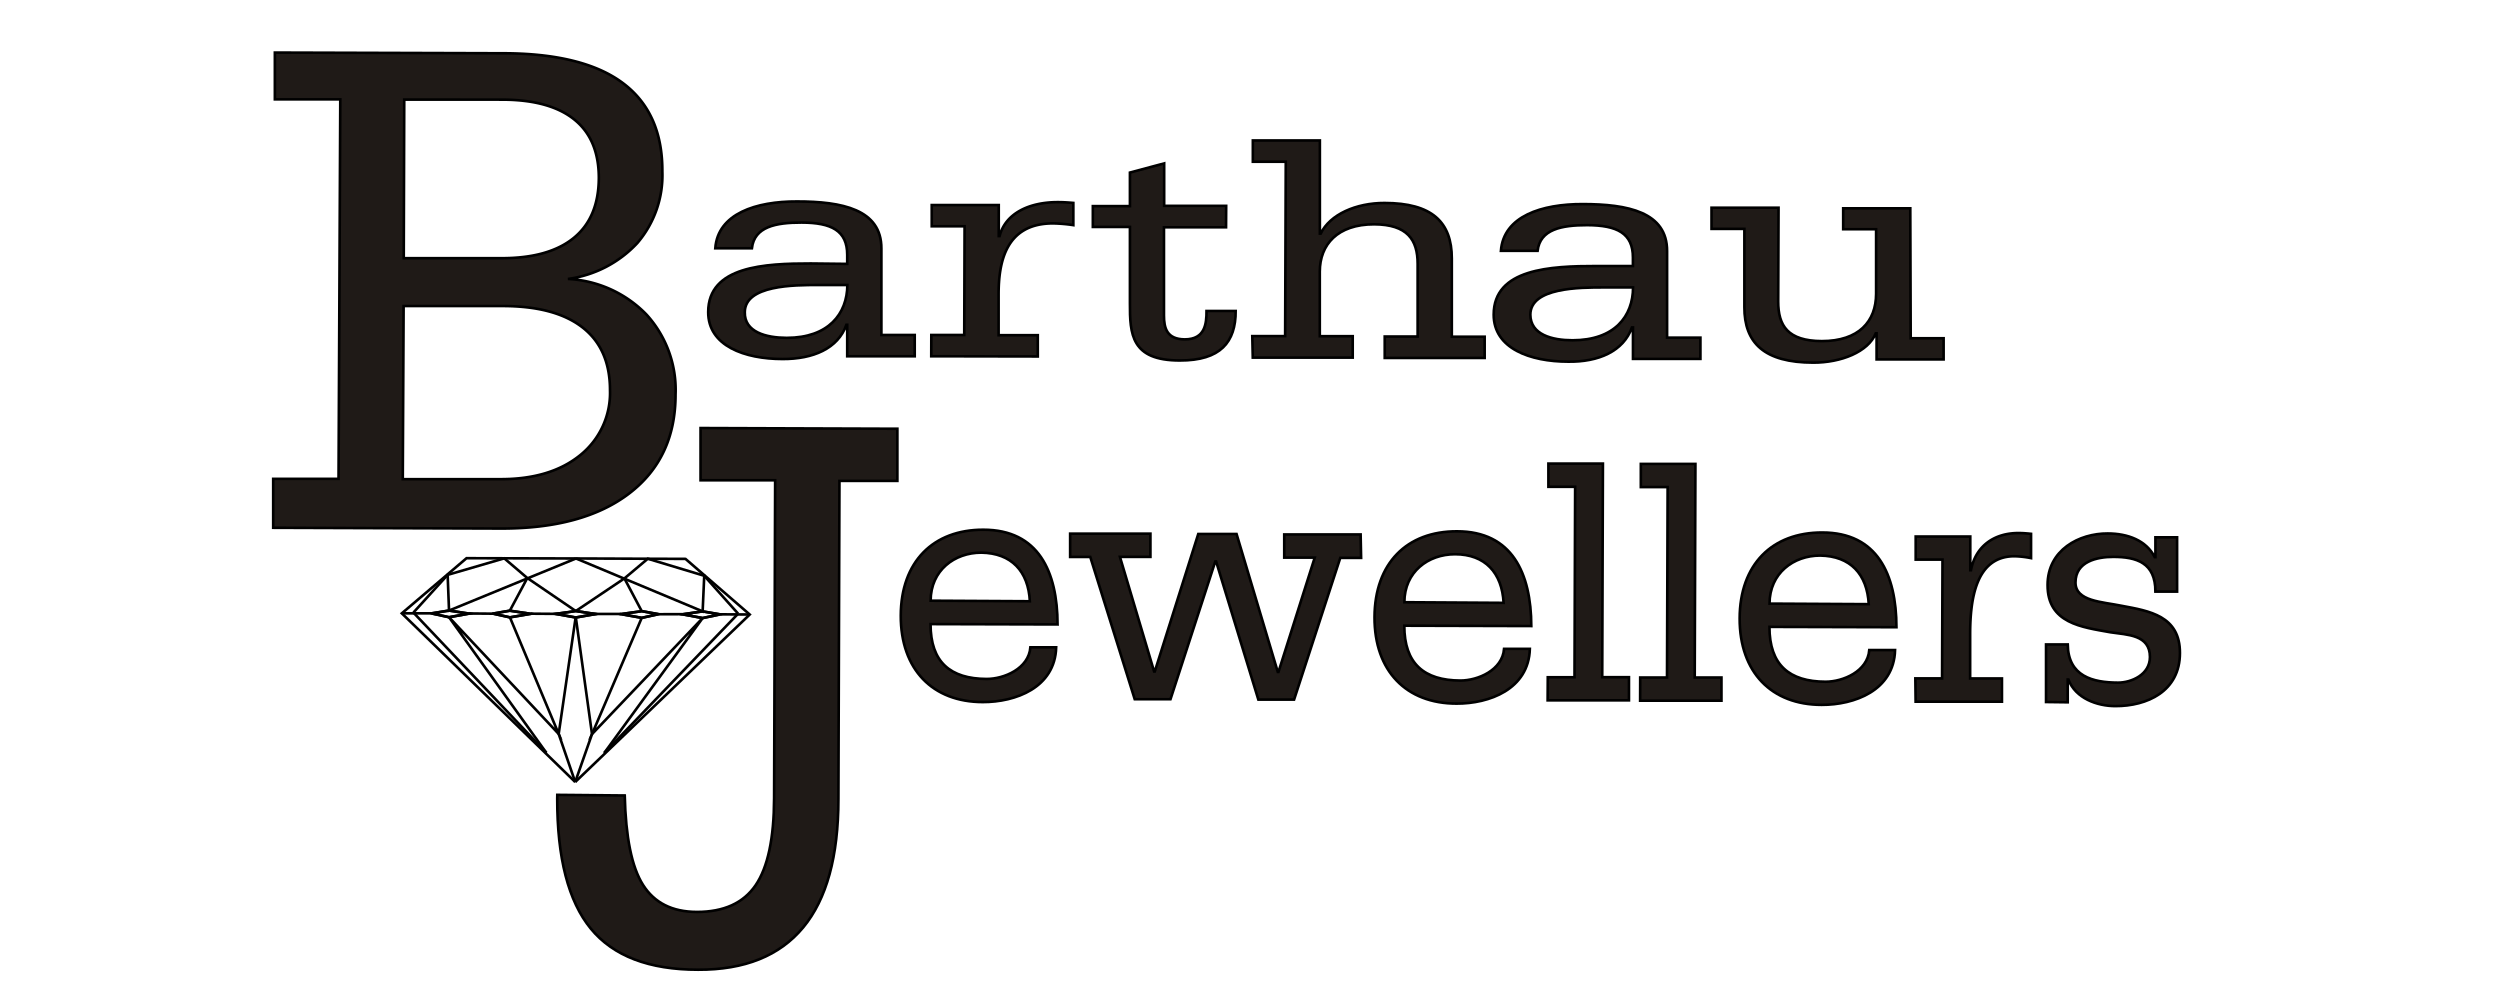 <svg id="Layer_1" data-name="Layer 1" xmlns="http://www.w3.org/2000/svg" viewBox="0 0 360 144.67"><defs><style>.cls-1,.cls-2{fill:none;}.cls-1{stroke:#000;stroke-miterlimit:10;stroke-width:0.38px;}.cls-2,.cls-3{fill-rule:evenodd;}.cls-3,.cls-4{fill:#1f1a17;}</style></defs><title>barthau-logo</title><polyline class="cls-1" points="82.94 80.42 67.18 80.38 57.86 88.32 82.83 112.61"/><polyline class="cls-1" points="82.94 80.42 64.66 87.92 64.46 82.78 72.61 80.4 75.94 83.24 82.91 87.99"/><line class="cls-1" x1="59.53" y1="88.21" x2="64.46" y2="82.78"/><line class="cls-1" x1="75.93" y1="83.24" x2="73.41" y2="87.95"/><polygon class="cls-2" points="62.18 88.32 64.66 87.92 67.55 88.36 64.66 88.88 62.18 88.34 62.18 88.32"/><polygon class="cls-1" points="62.18 88.32 64.66 87.92 67.55 88.36 64.66 88.88 62.18 88.34 62.18 88.32"/><polyline class="cls-1" points="62.18 88.32 64.66 87.92 67.55 88.36 64.66 88.88 62.18 88.34"/><polygon class="cls-1" points="71.03 88.35 73.41 87.94 76.42 88.39 73.43 88.9 71.03 88.37 71.03 88.35"/><polyline class="cls-1" points="71.03 88.35 73.41 87.94 76.42 88.39 73.43 88.9 71.03 88.37"/><line class="cls-1" x1="62.18" y1="88.32" x2="57.86" y2="88.32"/><line class="cls-1" x1="67.55" y1="88.34" x2="71.03" y2="88.37"/><line class="cls-1" x1="76.42" y1="88.37" x2="80.61" y2="88.4"/><polyline class="cls-1" points="78.67 108.4 64.66 88.88 80.45 105.69 73.43 88.9"/><polyline class="cls-1" points="82.89 88.92 80.45 105.69 82.83 112.61"/><polyline class="cls-1" points="82.94 80.42 98.71 80.48 107.96 88.49 82.83 112.61"/><polyline class="cls-1" points="82.94 80.42 101.18 88.04 101.41 82.91 93.28 80.46 89.93 83.28 82.91 87.99"/><line class="cls-1" x1="106.29" y1="88.37" x2="101.41" y2="82.91"/><line class="cls-1" x1="89.91" y1="83.28" x2="92.41" y2="88.01"/><polygon class="cls-1" points="103.64 88.46 101.18 88.04 98.27 88.46 101.18 89 103.66 88.48 103.64 88.46"/><polyline class="cls-1" points="103.64 88.46 101.18 88.04 98.27 88.46 101.18 89 103.66 88.48"/><polygon class="cls-1" points="94.79 88.43 92.41 88.01 89.41 88.43 92.41 88.97 94.79 88.45 94.79 88.43"/><polyline class="cls-1" points="94.79 88.43 92.41 88.01 89.41 88.43 92.41 88.97 94.79 88.45"/><line class="cls-1" x1="103.64" y1="88.46" x2="107.96" y2="88.49"/><line class="cls-1" x1="98.27" y1="88.44" x2="94.79" y2="88.45"/><line class="cls-1" x1="89.41" y1="88.41" x2="85.23" y2="88.41"/><polygon class="cls-1" points="82.91 88.92 80.03 88.4 82.91 87.99 85.79 88.42 82.91 88.92"/><polyline class="cls-1" points="82.91 88.92 80.03 88.4 82.91 87.99 85.79 88.42 82.91 88.92"/><polyline class="cls-1" points="87.01 108.43 101.18 89 85.25 105.71 92.41 88.97"/><polyline class="cls-1" points="82.92 88.92 85.25 105.71 82.83 112.61"/><line class="cls-1" x1="59.53" y1="88.21" x2="78.67" y2="108.4"/><line class="cls-1" x1="106.29" y1="88.37" x2="87.01" y2="108.43"/><path class="cls-3" d="M58,69l14.11,0q7.19,0,11.45-3.47a11.5,11.5,0,0,0,4.28-9.33q0-6-4-9.08T72.22,44.07l-14.1,0ZM39.34,76l0-7.05,9.41,0L49,14.31l-9.42,0,0-6.74,32.78.1q11.58,0,17.32,4.28T95.38,24.7A15,15,0,0,1,91.78,35a16.64,16.64,0,0,1-10,5.17A16.89,16.89,0,0,1,93.1,45.3a16.1,16.1,0,0,1,4.18,11.51q0,9.15-6.66,14.24T72.11,76.11ZM58.21,14.34l-.07,22.84,14.1,0q6.8,0,10.38-2.92t3.61-8.61c0-3.7-1.15-6.5-3.5-8.41s-5.81-2.88-10.41-2.89Z"/><path class="cls-1" d="M58,69l14.11,0q7.19,0,11.45-3.47a11.5,11.5,0,0,0,4.28-9.33q0-6-4-9.08T72.22,44.07l-14.1,0ZM39.34,76l0-7.05,9.41,0L49,14.31l-9.42,0,0-6.74,32.78.1q11.58,0,17.32,4.28T95.38,24.7A15,15,0,0,1,91.78,35a16.64,16.64,0,0,1-10,5.17A16.89,16.89,0,0,1,93.1,45.3a16.1,16.1,0,0,1,4.18,11.51q0,9.15-6.66,14.24T72.11,76.11ZM58.21,14.34l-.07,22.84,14.1,0q6.8,0,10.38-2.92t3.61-8.61c0-3.7-1.15-6.5-3.5-8.41s-5.81-2.88-10.41-2.89Z"/><path class="cls-3" d="M80.25,114.46l9.71.09c.15,6,1,10.29,2.63,12.87s4.19,3.89,7.76,3.9c3.87,0,6.7-1.27,8.46-3.85s2.64-6.74,2.66-12.51l.15-45.8-10.74,0,0-7.52,28.34.1,0,7.51-8.34,0-.15,45.8q0,12.39-5.08,18.51t-15.12,6.08q-10.61,0-15.46-5.92T80.24,115Z"/><path class="cls-1" d="M80.25,114.46l9.71.09c.15,6,1,10.29,2.63,12.87s4.19,3.89,7.76,3.9c3.87,0,6.7-1.27,8.46-3.85s2.64-6.74,2.66-12.51l.15-45.8-10.74,0,0-7.52,28.34.1,0,7.51-8.34,0-.15,45.8q0,12.39-5.08,18.51t-15.12,6.08q-10.61,0-15.46-5.92T80.24,115Z"/><path class="cls-4" d="M134,89.87c0,5.48,2.85,7.88,8.07,7.9,2.54,0,6.06-1.49,6.31-4.56h3.71c-.17,5.84-5.88,7.9-10.56,7.89-7.22,0-11.84-4.68-11.81-12.45s4.67-12.39,11.89-12.37c7.9,0,10.66,6,10.68,13.64Zm14.31-3.29c-.23-4.32-2.66-6.94-7-7-3.85,0-7.27,2.54-7.29,6.92Z"/><path class="cls-4" d="M196,80.33H193l-6.65,20.41H181.2l-6.08-19.89H175l-6.45,19.84H163.4L157,80.2H154.1V76.85l11.56,0v3.34l-4.39,0,4.92,16.5h.1l6.26-19.8,5.51,0L184,96.76h.1l5.23-16.46h-4.39V77l11,0Z"/><path class="cls-4" d="M202.22,90.1c0,5.47,2.85,7.88,8.07,7.9,2.53,0,6.05-1.49,6.3-4.57h3.71c-.17,5.84-5.88,7.91-10.56,7.89-7.22,0-11.84-4.68-11.81-12.45s4.67-12.39,11.89-12.36c7.9,0,10.66,6,10.69,13.64Zm14.3-3.29c-.23-4.33-2.66-6.94-7-7-3.86,0-7.28,2.53-7.29,6.91Z"/><path class="cls-4" d="M222.88,97.52h3.85l.09-27.42-3.85,0V66.76l7.85,0-.1,30.76,3.85,0v3.33l-11.71,0Z"/><path class="cls-4" d="M236.2,97.56h3.85l.09-27.42h-3.85V66.8l7.85,0-.1,30.76h3.85v3.34l-11.71,0Z"/><path class="cls-4" d="M254.8,90.27c0,5.48,2.86,7.88,8.08,7.9,2.53,0,6-1.49,6.3-4.56h3.71c-.17,5.84-5.88,7.9-10.56,7.89-7.22,0-11.84-4.68-11.82-12.45s4.68-12.39,11.9-12.37c7.9,0,10.66,6,10.68,13.64ZM269.1,87c-.23-4.33-2.66-6.94-7-7-3.85,0-7.27,2.54-7.29,6.92Z"/><path class="cls-4" d="M275.81,97.69l3.85,0,.06-17.11h-3.86V77.26l7.86,0,0,4.85h.1c.69-3.59,3.48-5.36,6.84-5.35.74,0,1.27.06,1.81.11v3.5a13.52,13.52,0,0,0-2.39-.27c-5.61,0-6.36,6.29-6.38,11.14l0,6.46h4.58v3.34l-12.43,0Z"/><path class="cls-4" d="M294.63,101.09l0-8.29h3.12c.08,4.59,3.59,5.49,7.25,5.5,1.9,0,4.59-1.13,4.6-3.69,0-3.23-3.26-3.19-5.7-3.56-4.09-.74-9.07-1.28-9.05-6.81,0-5.06,4.56-7.44,8.66-7.42,2.88,0,5.56,1,6.77,3.41h.1V77.37h3.12l0,7.82h-3.12c0-4.17-2.72-5-6.08-5-2.34,0-5.42.66-5.43,3.69,0,2.71,3.8,2.77,6.67,3.36,3.95.74,8.39,1.43,8.37,6.8,0,5.53-4.75,7.65-9.29,7.64-2.64,0-5.75-1.12-6.77-3.83h-.1v3.28Z"/><path class="cls-1" d="M134,89.87c0,5.48,2.85,7.88,8.07,7.9,2.54,0,6.06-1.49,6.31-4.56h3.71c-.17,5.83-5.88,7.9-10.56,7.89-7.22,0-11.84-4.68-11.82-12.45s4.68-12.39,11.9-12.37c7.9,0,10.66,6,10.68,13.64Zm14.3-3.29c-.22-4.32-2.65-6.94-7-7-3.85,0-7.27,2.54-7.29,6.92Z"/><path class="cls-1" d="M196,80.33H193l-6.65,20.41H181.2l-6.08-19.89H175l-6.45,19.84H163.4L157,80.2H154.1V76.85l11.56,0v3.34l-4.39,0,4.92,16.5h.1l6.26-19.8,5.51,0L184,96.76h.1l5.22-16.46h-4.39l0-3.34,11,0Z"/><path class="cls-1" d="M202.22,90.1c0,5.47,2.85,7.88,8.07,7.9,2.53,0,6.05-1.49,6.3-4.57h3.71c-.17,5.84-5.88,7.91-10.56,7.89-7.22,0-11.84-4.68-11.81-12.45s4.67-12.39,11.89-12.36c7.9,0,10.66,6,10.69,13.64Zm14.3-3.29c-.23-4.33-2.66-7-7-7-3.86,0-7.28,2.53-7.29,6.91Z"/><path class="cls-1" d="M222.88,97.52h3.85l.09-27.42-3.85,0V66.76l7.85,0-.1,30.76,3.85,0v3.33l-11.71,0Z"/><path class="cls-1" d="M236.19,97.56h3.86l.09-27.42h-3.86V66.8l7.86,0-.1,30.76h3.85v3.34l-11.71,0Z"/><path class="cls-1" d="M254.8,90.27c0,5.48,2.85,7.88,8.07,7.9,2.54,0,6.05-1.49,6.31-4.56h3.71c-.17,5.84-5.88,7.9-10.57,7.89-7.21,0-11.83-4.68-11.81-12.45s4.68-12.39,11.9-12.37c7.9,0,10.66,6,10.68,13.64ZM269.1,87c-.23-4.33-2.66-6.94-7-7-3.85,0-7.27,2.54-7.29,6.92Z"/><path class="cls-1" d="M275.81,97.69l3.85,0,.06-17.11h-3.86V77.26l7.86,0,0,4.85h.1c.69-3.6,3.48-5.36,6.84-5.35.74,0,1.27.06,1.81.11v3.5a13.63,13.63,0,0,0-2.39-.27c-5.61,0-6.36,6.29-6.38,11.13l0,6.47h4.58v3.34l-12.43,0Z"/><path class="cls-1" d="M294.63,101.09l0-8.29h3.12c.08,4.59,3.59,5.49,7.25,5.5,1.9,0,4.59-1.13,4.59-3.69,0-3.23-3.25-3.19-5.69-3.56-4.09-.74-9.07-1.28-9.05-6.81,0-5.06,4.56-7.44,8.66-7.42,2.88,0,5.56,1,6.77,3.41h.1V77.37h3.12l0,7.82h-3.12c0-4.17-2.72-5-6.08-5-2.34,0-5.42.66-5.43,3.69,0,2.71,3.8,2.77,6.67,3.36,3.95.74,8.39,1.43,8.37,6.8,0,5.53-4.76,7.65-9.29,7.64-2.64,0-5.75-1.12-6.77-3.83h-.1v3.28Z"/><path class="cls-4" d="M122,46.77h-.12c-1.21,3.43-4.82,4.95-9.19,4.93-5.46,0-10.73-1.89-10.71-6.76,0-6.64,8.17-7,14.77-7L122,38V36.7c0-3.49-2.26-4.64-6.58-4.65-3.72,0-6.78.59-7.15,3.7l-5.27,0c.37-5,5.89-6.76,11.77-6.74,6.48,0,12.17,1.14,12.15,6.77l0,12.46,4.8,0v3l-9.72,0Zm-8.7,1.88c6,0,8.7-3.46,8.72-7.61h-4.14c-3.54,0-10.61,0-10.63,3.93C107.19,47.82,110.31,48.64,113.25,48.65Z"/><path class="cls-4" d="M134.11,48.24l4.74,0,.05-15.66h-4.73V29.53l9.65,0V34h.12c.85-3.29,4.27-4.9,8.41-4.88.9,0,1.56.05,2.21.1v3.2a22,22,0,0,0-2.93-.25c-6.9,0-7.82,5.75-7.83,10.19l0,5.91,5.64,0,0,3.06L134.1,51.3Z"/><path class="cls-4" d="M176.55,32.73l-8.94,0,0,12.7c0,1.81.41,3.43,3,3.44,2.94,0,3.13-2.28,3.13-4.09h4.2c0,4.49-2.18,7.15-8.06,7.14-7,0-7.18-3.8-7.17-8.24l0-11-5.34,0v-3l5.34,0V24.85l4.93-1.32,0,6.11,8.93,0Z"/><path class="cls-4" d="M180.33,48.4h4.73l.09-25.1-4.74,0V20.23l9.65,0,0,13.41h.12c1.33-2.76,5.11-4.42,9.19-4.41,6.83,0,9.7,2.75,9.69,8l0,11.26,4.73,0v3.05l-14.39,0V48.46l4.74,0,0-10.46c0-3.48-1.48-5.68-6.27-5.7-5.28,0-7.81,2.94-7.82,6.8l0,9.31h4.74V51.5l-14.39,0Z"/><path class="cls-4" d="M235.15,47.15H235c-1.21,3.43-4.82,5-9.19,4.93-5.46,0-10.73-1.9-10.72-6.76,0-6.64,8.18-7,14.78-7l5.27,0V37.08c0-3.49-2.26-4.64-6.58-4.66-3.72,0-6.78.6-7.15,3.7h-5.28c.38-5,5.91-6.76,11.78-6.74,6.48,0,12.17,1.14,12.15,6.77l0,12.46h4.8v3.06l-9.72,0ZM226.44,49c6.06,0,8.71-3.46,8.72-7.61H231c-3.54,0-10.61,0-10.63,3.92C220.39,48.2,223.51,49,226.44,49Z"/><path class="cls-4" d="M275.14,48.71l4.74,0,0,3.05-9.65,0V48h-.12c-1.09,2.67-5,4.23-9,4.22-7.07,0-9.94-2.85-9.92-8l0-11.26-4.73,0V29.91l9.65,0-.05,13.51c0,3.48,1.37,5.68,6.28,5.7,5.34,0,7.81-2.84,7.82-6.8l0-9.31h-4.74V30l9.66,0Z"/><path class="cls-1" d="M122,46.77h-.12c-1.21,3.43-4.82,4.95-9.19,4.93-5.46,0-10.73-1.89-10.71-6.76,0-6.64,8.17-7,14.77-7L122,38V36.7c0-3.49-2.26-4.64-6.58-4.65-3.72,0-6.78.59-7.15,3.7l-5.27,0c.37-5,5.89-6.76,11.77-6.74,6.48,0,12.17,1.14,12.15,6.77l0,12.46h4.8v3.06l-9.72,0Zm-8.7,1.88c6,0,8.7-3.46,8.72-7.61h-4.14c-3.54,0-10.61,0-10.63,3.92C107.19,47.82,110.31,48.64,113.25,48.65Z"/><path class="cls-1" d="M134.11,48.24l4.74,0,.05-15.66h-4.73V29.53l9.65,0V34h.12c.85-3.29,4.27-4.9,8.41-4.89.9,0,1.56.06,2.21.11v3.2a22,22,0,0,0-2.93-.25c-6.9,0-7.82,5.75-7.83,10.18l0,5.92,5.64,0,0,3.06L134.1,51.3Z"/><path class="cls-1" d="M176.55,32.73l-8.94,0,0,12.69c0,1.82.41,3.44,3,3.45,2.94,0,3.13-2.28,3.13-4.09h4.2c0,4.49-2.18,7.15-8.06,7.13-7,0-7.18-3.79-7.17-8.23l0-11-5.34,0v-3l5.34,0V24.85l4.93-1.32,0,6.11,8.93,0Z"/><path class="cls-1" d="M180.33,48.4h4.73l.09-25.11h-4.74V20.23l9.65,0,0,13.41h.12c1.33-2.77,5.11-4.42,9.19-4.41,6.83,0,9.7,2.75,9.69,8l0,11.26,4.73,0v3.05l-14.39,0V48.46l4.74,0,0-10.46c0-3.48-1.48-5.68-6.27-5.7-5.28,0-7.81,2.93-7.82,6.8l0,9.31h4.74V51.5l-14.39,0Z"/><path class="cls-1" d="M235.15,47.15H235c-1.21,3.43-4.82,5-9.2,4.93-5.45,0-10.72-1.9-10.71-6.77,0-6.63,8.18-7,14.78-7h5.27V37.08c0-3.49-2.26-4.64-6.58-4.66-3.72,0-6.78.6-7.15,3.7l-5.28,0c.38-5,5.9-6.75,11.78-6.73,6.48,0,12.17,1.14,12.15,6.77l0,12.46h4.8l0,3.06-9.71,0ZM226.44,49c6.06,0,8.71-3.46,8.72-7.61H231c-3.54,0-10.61,0-10.63,3.92C220.39,48.2,223.51,49,226.44,49Z"/><path class="cls-1" d="M275.14,48.71l4.74,0,0,3.05-9.65,0V48h-.12c-1.09,2.67-5,4.23-9,4.22-7.07,0-9.94-2.85-9.92-8l0-11.26-4.73,0V29.91l9.65,0-.05,13.51c0,3.48,1.37,5.68,6.28,5.7,5.34,0,7.81-2.84,7.82-6.8l0-9.31-4.74,0V30l9.66,0Z"/></svg>